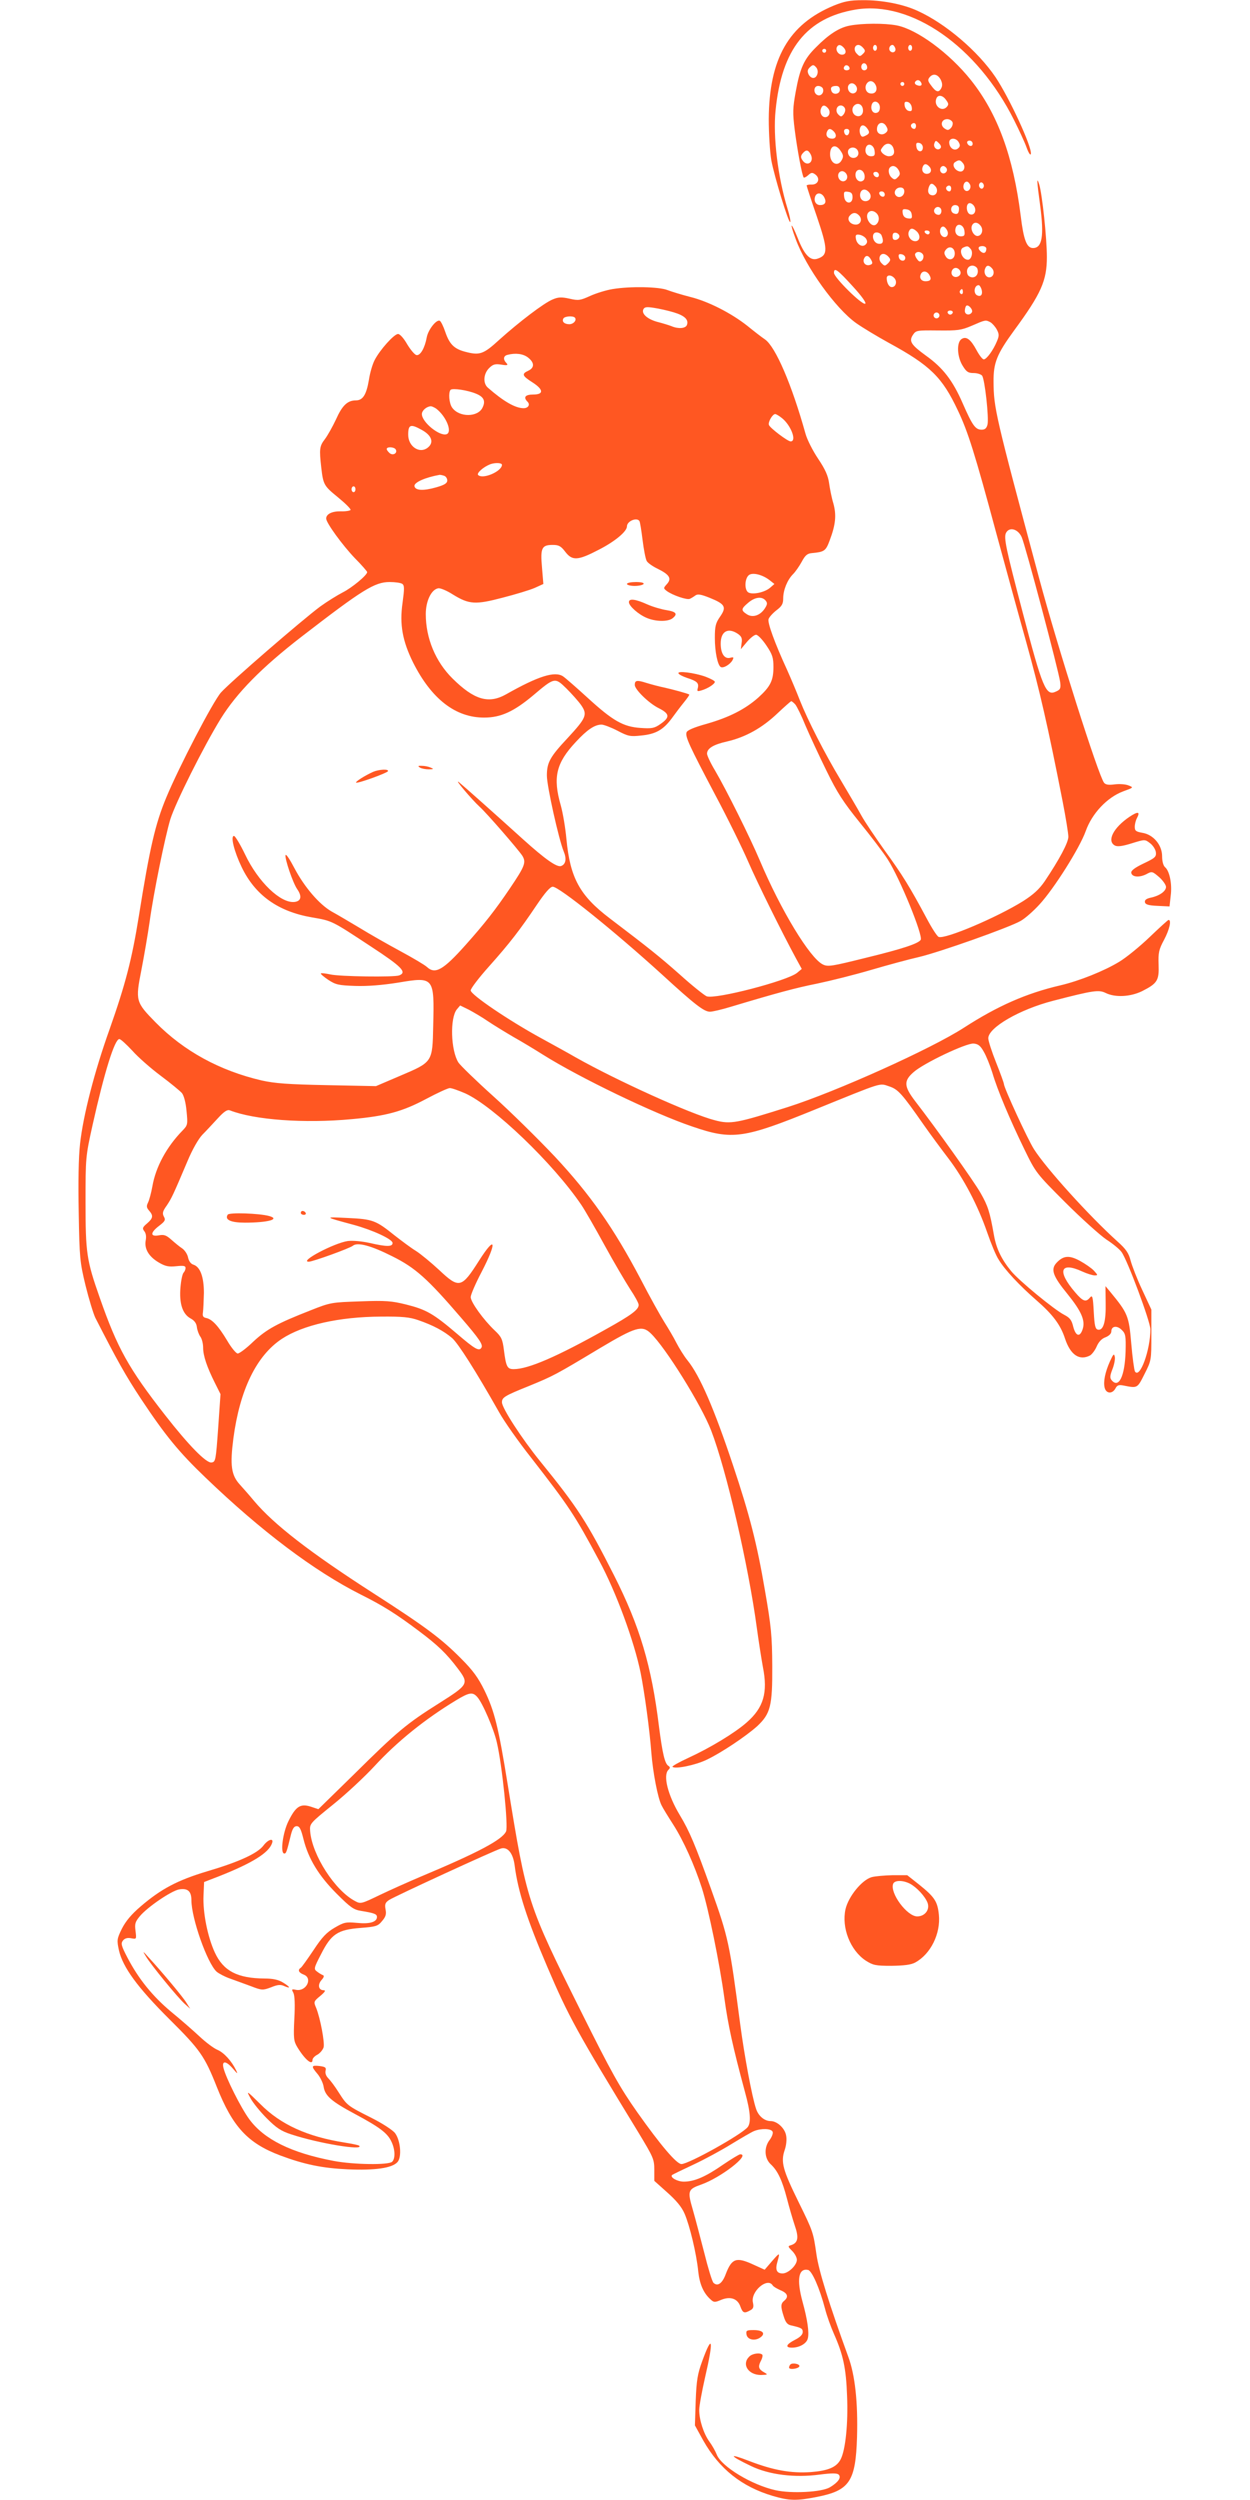 <?xml version="1.0" standalone="no"?>
<!DOCTYPE svg PUBLIC "-//W3C//DTD SVG 20010904//EN"
 "http://www.w3.org/TR/2001/REC-SVG-20010904/DTD/svg10.dtd">
<svg version="1.0" xmlns="http://www.w3.org/2000/svg"
 width="640pt" height="1280pt" viewBox="0 0 640 1280"
 preserveAspectRatio="xMidYMid meet">
<g transform="translate(0,1280) scale(0.1,-0.1)"
fill="#ff5722" stroke="none">
<path d="M4268 12771 c-230 -96 -330 -271 -332 -581 0 -74 6 -169 13 -210 15
-82 89 -325 97 -317 3 3 -3 34 -14 69 -49 159 -75 369 -61 503 31 313 159 474
410 516 285 47 623 -189 811 -566 25 -50 54 -112 64 -140 10 -28 20 -43 22
-33 7 34 -110 287 -181 393 -90 133 -255 274 -398 339 -75 35 -185 56 -282 55
-66 0 -95 -6 -149 -28z"/>
<path d="M4351 12669 c-54 -10 -108 -45 -173 -111 -61 -60 -82 -106 -104 -228
-15 -83 -16 -107 -5 -195 13 -103 38 -235 46 -244 3 -2 13 3 23 12 15 14 21
15 36 4 27 -20 16 -52 -17 -52 -15 1 -27 -2 -27 -5 0 -3 23 -74 52 -158 57
-168 58 -198 5 -216 -38 -14 -69 19 -103 106 -35 87 -43 82 -10 -6 52 -144
204 -355 309 -430 34 -24 109 -69 167 -101 213 -116 274 -176 354 -346 52
-109 87 -220 197 -629 44 -162 113 -414 154 -560 68 -245 110 -427 186 -815
16 -82 29 -163 29 -179 0 -30 -46 -116 -121 -228 -29 -42 -58 -68 -111 -102
-135 -84 -399 -196 -432 -183 -8 3 -35 45 -61 94 -87 163 -127 227 -215 348
-47 66 -102 147 -120 180 -18 33 -66 114 -105 180 -83 138 -170 309 -210 410
-15 39 -44 108 -65 155 -64 139 -101 242 -95 260 3 10 21 30 40 45 28 21 35
33 35 61 0 43 21 95 51 125 12 12 32 41 44 63 17 32 28 42 51 44 65 6 72 11
92 65 31 82 35 130 19 189 -9 29 -18 76 -22 104 -5 37 -19 70 -56 125 -27 40
-57 99 -65 129 -70 251 -153 444 -207 482 -18 12 -59 44 -91 70 -81 64 -199
125 -293 148 -43 11 -95 27 -116 35 -43 17 -190 20 -280 5 -32 -5 -84 -21
-115 -35 -51 -23 -60 -25 -107 -14 -41 9 -57 8 -85 -4 -45 -18 -174 -117 -273
-206 -83 -76 -101 -82 -179 -61 -54 15 -77 39 -98 100 -10 30 -23 56 -29 58
-18 6 -59 -47 -66 -85 -10 -55 -33 -95 -53 -91 -9 2 -30 27 -47 55 -17 30 -37
53 -47 53 -20 0 -93 -81 -120 -134 -11 -21 -24 -66 -29 -100 -13 -77 -31 -106
-67 -106 -43 0 -70 -26 -102 -98 -17 -36 -42 -81 -57 -101 -27 -35 -29 -50
-18 -146 10 -87 14 -93 85 -151 38 -31 67 -60 65 -65 -3 -4 -26 -8 -50 -7 -45
1 -75 -14 -75 -37 0 -22 83 -136 147 -203 35 -35 63 -68 63 -71 0 -16 -79 -81
-125 -104 -27 -14 -79 -46 -115 -72 -93 -69 -463 -389 -509 -441 -41 -47 -214
-379 -280 -538 -56 -135 -84 -255 -140 -606 -36 -224 -69 -350 -150 -580 -78
-218 -135 -441 -151 -585 -8 -70 -10 -199 -7 -355 4 -231 6 -252 35 -372 17
-69 40 -144 50 -165 112 -219 155 -296 235 -417 123 -185 192 -270 330 -402
284 -273 556 -478 794 -598 114 -57 181 -99 298 -187 96 -72 141 -115 199
-192 58 -77 55 -82 -95 -177 -167 -105 -215 -145 -436 -364 l-183 -179 -39 13
c-53 17 -77 1 -114 -74 -29 -58 -43 -164 -22 -166 10 -1 13 7 35 98 8 30 16
42 29 42 15 0 22 -15 35 -67 25 -100 78 -187 170 -279 71 -71 87 -82 126 -88
67 -11 80 -16 80 -31 0 -26 -38 -37 -103 -30 -57 5 -66 3 -114 -25 -41 -24
-64 -48 -108 -115 -31 -46 -60 -87 -65 -90 -17 -11 -11 -25 15 -35 48 -18 13
-88 -39 -78 -23 5 -24 3 -14 -15 7 -14 9 -60 5 -133 -5 -100 -3 -115 15 -145
38 -63 78 -97 78 -66 0 8 11 20 25 27 14 8 28 25 32 38 6 26 -17 148 -38 201
-14 32 -13 34 21 62 25 21 29 29 17 29 -26 0 -32 28 -11 52 12 13 15 22 8 25
-6 2 -20 10 -30 18 -18 13 -18 17 20 90 52 103 85 125 202 134 78 6 89 9 110
35 19 22 23 35 18 60 -5 27 -1 35 18 48 31 20 546 257 574 264 34 9 61 -25 69
-87 17 -133 63 -276 167 -519 109 -255 150 -330 467 -849 76 -126 81 -136 81
-190 l0 -57 66 -59 c46 -41 74 -74 89 -109 26 -60 61 -204 70 -296 7 -65 27
-111 63 -143 17 -16 22 -16 55 -2 47 19 84 6 98 -35 12 -33 20 -36 50 -19 16
8 19 17 14 40 -13 56 74 131 101 88 3 -6 22 -17 40 -25 37 -15 43 -34 19 -54
-18 -15 -19 -29 -2 -81 9 -29 18 -41 37 -45 53 -12 60 -16 60 -34 0 -13 -14
-27 -40 -40 -45 -23 -52 -40 -15 -40 38 0 75 21 81 47 8 29 -2 98 -27 188 -31
114 -21 173 28 163 20 -4 59 -92 87 -198 9 -36 30 -94 46 -130 47 -106 62
-175 67 -317 6 -141 -8 -277 -33 -325 -21 -40 -63 -58 -152 -65 -102 -7 -192
9 -317 57 -108 42 -103 28 10 -26 93 -45 224 -61 351 -44 62 8 90 8 98 0 15
-15 -3 -40 -45 -65 -42 -25 -197 -33 -278 -15 -122 27 -277 121 -301 182 -7
18 -24 48 -38 67 -29 40 -52 110 -52 162 0 21 14 96 30 167 45 194 38 228 -15
82 -23 -63 -29 -96 -33 -202 l-4 -126 43 -78 c82 -145 197 -236 355 -283 85
-25 122 -26 228 -5 166 33 197 79 204 306 5 177 -10 318 -45 412 -97 267 -151
439 -163 525 -16 111 -17 116 -91 266 -81 165 -92 205 -72 265 9 25 12 57 8
76 -6 37 -46 74 -79 74 -32 0 -63 26 -75 63 -21 62 -60 273 -81 432 -55 418
-60 443 -150 695 -79 221 -110 295 -159 376 -62 103 -87 204 -59 232 10 10 10
14 0 21 -18 11 -30 62 -48 201 -38 311 -98 513 -230 774 -139 274 -185 346
-379 585 -94 116 -195 272 -195 301 0 25 12 33 139 84 124 51 134 56 362 193
183 109 216 119 260 77 76 -72 260 -368 310 -498 78 -202 191 -691 234 -1011
9 -66 23 -156 31 -200 26 -131 4 -208 -83 -284 -60 -53 -185 -129 -298 -181
-48 -22 -85 -43 -82 -46 13 -13 117 8 175 36 74 35 201 120 259 172 68 64 78
103 77 308 -1 154 -5 201 -38 390 -40 235 -78 384 -163 638 -96 288 -169 458
-233 537 -18 22 -43 63 -57 90 -14 28 -42 75 -61 105 -19 30 -75 130 -123 223
-137 260 -257 431 -438 625 -85 90 -227 230 -315 309 -89 80 -169 158 -179
173 -39 62 -44 227 -8 272 l17 20 45 -22 c24 -13 69 -39 99 -60 30 -20 89 -56
130 -80 41 -23 109 -64 150 -90 186 -117 569 -302 765 -368 204 -70 262 -62
630 88 350 142 326 135 377 118 46 -15 65 -36 178 -198 33 -47 89 -123 125
-170 80 -105 152 -243 199 -379 20 -58 46 -121 59 -140 31 -52 107 -133 193
-208 84 -73 124 -126 147 -197 28 -84 74 -114 128 -86 10 6 26 27 34 46 10 23
25 40 45 47 18 7 30 19 30 30 0 28 29 32 53 8 20 -19 22 -31 20 -111 -4 -127
-35 -191 -72 -146 -9 11 -8 23 4 54 9 22 15 51 13 64 -4 20 -7 17 -25 -22 -25
-56 -35 -105 -27 -136 8 -30 39 -32 55 -3 9 17 17 20 42 15 71 -14 70 -15 107
59 35 69 35 71 35 200 l0 130 -47 101 c-26 55 -52 123 -59 149 -10 39 -23 59
-68 99 -145 131 -364 373 -427 472 -32 50 -154 315 -154 334 0 5 -18 55 -40
110 -22 55 -40 111 -40 124 0 55 161 148 332 192 208 54 234 57 269 40 49 -24
126 -20 186 9 79 40 88 55 85 136 -2 61 1 77 28 127 28 53 39 102 23 102 -3 0
-47 -40 -97 -88 -50 -48 -120 -105 -155 -126 -77 -47 -204 -98 -302 -121 -176
-41 -322 -106 -494 -217 -167 -108 -653 -327 -901 -406 -262 -83 -293 -89
-373 -68 -123 31 -506 205 -713 322 -43 25 -124 69 -180 100 -161 88 -358 221
-358 243 0 10 42 65 93 122 108 121 160 189 246 317 42 62 68 92 81 92 33 0
316 -228 560 -450 169 -155 215 -190 245 -190 13 0 60 11 106 25 240 72 333
97 443 119 67 14 191 45 276 70 85 25 196 55 245 66 106 25 462 151 521 185
23 13 66 51 96 84 74 80 206 289 237 376 32 90 109 172 191 203 55 20 55 20
27 31 -15 6 -46 8 -70 5 -30 -4 -46 -2 -54 8 -28 33 -239 698 -332 1045 -226
842 -233 874 -234 1008 -1 98 17 142 106 264 138 188 167 254 167 375 0 97
-24 321 -39 371 -14 44 -13 22 5 -110 20 -154 10 -215 -37 -215 -32 0 -48 41
-63 165 -38 304 -118 523 -255 695 -110 138 -276 260 -380 280 -63 12 -178 11
-240 -1z m-33 -111 c18 -18 14 -38 -7 -38 -20 0 -35 25 -25 41 7 12 18 11 32
-3z m102 -4 c11 -12 11 -18 -2 -30 -14 -14 -17 -14 -31 1 -18 17 -13 45 8 45
7 0 18 -7 25 -16z m70 1 c0 -8 -4 -15 -10 -15 -5 0 -10 7 -10 15 0 8 5 15 10
15 6 0 10 -7 10 -15z m93 0 c8 -18 -11 -31 -25 -17 -11 11 -3 32 12 32 4 0 10
-7 13 -15z m87 0 c0 -8 -4 -15 -10 -15 -5 0 -10 7 -10 15 0 8 5 15 10 15 6 0
10 -7 10 -15z m-440 -15 c0 -5 -4 -10 -10 -10 -5 0 -10 5 -10 10 0 6 5 10 10
10 6 0 10 -4 10 -10z m210 -86 c0 -8 -7 -14 -15 -14 -15 0 -21 21 -9 33 10 9
24 -2 24 -19z m-255 -33 c-8 -26 -31 -27 -45 -2 -7 15 -6 24 6 36 15 14 19 15
31 2 9 -9 12 -23 8 -36z m165 28 c0 -5 -7 -9 -15 -9 -15 0 -20 12 -9 23 8 8
24 -1 24 -14z m467 -58 c8 -17 9 -30 2 -43 -13 -24 -27 -20 -52 15 -17 22 -18
29 -7 42 18 21 42 15 57 -14z m-331 -33 c7 -24 -7 -41 -32 -36 -22 4 -30 34
-14 53 15 18 37 9 46 -17z m229 21 c10 -15 -1 -23 -20 -15 -9 3 -13 10 -10 16
8 13 22 13 30 -1z m-329 -44 c-3 -9 -14 -15 -23 -13 -22 4 -30 38 -11 49 18
11 43 -15 34 -36z m244 35 c0 -5 -4 -10 -10 -10 -5 0 -10 5 -10 10 0 6 5 10
10 10 6 0 10 -4 10 -10z m-417 -23 c8 -20 -9 -41 -27 -34 -23 9 -21 47 3 47
10 0 21 -6 24 -13z m87 -7 c0 -23 -35 -28 -43 -6 -7 18 1 26 25 26 11 0 18 -7
18 -20z m544 -52 c14 -19 14 -24 2 -37 -26 -25 -66 8 -52 44 8 22 33 18 50 -7z
m-339 -38 c0 -16 -6 -26 -18 -28 -19 -4 -32 20 -23 44 9 25 41 13 41 -16z
m163 2 c3 -19 -1 -23 -15 -20 -10 2 -19 14 -21 26 -3 19 1 23 15 20 10 -2 19
-14 21 -26z m-250 -11 c4 -25 -13 -42 -34 -34 -19 7 -26 34 -13 50 17 20 43
12 47 -16z m-178 4 c15 -18 6 -45 -15 -45 -18 0 -30 24 -21 45 7 19 20 19 36
0z m86 0 c4 -8 0 -22 -7 -31 -11 -13 -14 -13 -27 0 -17 17 -9 46 13 46 9 0 18
-7 21 -15z m551 -71 c3 -8 -1 -22 -9 -30 -12 -12 -17 -12 -33 -1 -23 17 -14
47 15 47 11 0 23 -7 27 -16z m-338 -23 c8 -14 7 -22 -4 -31 -19 -16 -45 -6
-45 18 0 36 33 45 49 13z m151 4 c0 -8 -4 -15 -9 -15 -13 0 -22 16 -14 24 11
11 23 6 23 -9z m-246 -18 c8 -13 7 -20 -4 -27 -8 -5 -19 -10 -23 -10 -12 0
-20 28 -13 46 7 19 25 15 40 -9z m-176 -9 c18 -18 14 -38 -7 -38 -23 0 -35 15
-27 35 7 18 18 19 34 3z m80 -5 c-4 -22 -22 -20 -26 1 -2 10 3 16 13 16 10 0
15 -7 13 -17z m561 -52 c8 -14 7 -22 -4 -31 -19 -16 -45 3 -45 31 0 25 36 25
49 0z m-95 -31 c-14 -14 -38 5 -30 26 6 16 8 16 23 1 11 -11 14 -20 7 -27z
m166 24 c0 -17 -22 -14 -28 4 -2 7 3 12 12 12 9 0 16 -7 16 -16z m-405 -25 c8
-24 -1 -39 -24 -39 -17 0 -41 18 -41 31 0 4 7 14 15 23 19 18 42 11 50 -15z
m150 6 c0 -28 -29 -25 -33 3 -3 19 0 23 15 20 10 -2 18 -12 18 -23z m-247 -18
c3 -22 -1 -27 -18 -27 -23 0 -35 22 -26 46 10 25 41 12 44 -19z m-173 -1 c13
-19 14 -29 5 -45 -20 -38 -60 -18 -60 29 0 47 30 55 55 16z m88 0 c8 -20 -8
-38 -29 -34 -22 4 -31 37 -13 48 15 10 36 3 42 -14z m-243 -15 c22 -41 -19
-69 -43 -29 -8 12 -7 21 2 32 18 21 28 20 41 -3z m780 -46 c16 -19 5 -47 -16
-43 -27 5 -42 37 -24 48 20 13 26 12 40 -5z m-170 -20 c13 -16 6 -35 -15 -35
-18 0 -28 17 -21 35 7 19 20 19 36 0z m-159 -16 c9 -17 8 -25 -5 -37 -12 -13
-18 -13 -30 -2 -16 13 -21 42 -9 53 13 13 32 7 44 -14z m245 10 c10 -17 -13
-36 -27 -22 -12 12 -4 33 11 33 5 0 12 -5 16 -11z m-510 -54 c-3 -9 -14 -15
-23 -13 -22 4 -30 38 -11 49 18 11 43 -15 34 -36z m89 24 c4 -12 2 -26 -3 -31
-17 -17 -42 -1 -42 27 0 32 35 35 45 4z m75 -5 c0 -17 -22 -14 -28 4 -2 7 3
12 12 12 9 0 16 -7 16 -16z m467 -50 c8 -21 -13 -42 -28 -27 -13 13 -5 43 11
43 6 0 13 -7 17 -16z m68 -14 c-5 -8 -11 -8 -17 -2 -6 6 -7 16 -3 22 5 8 11 8
17 2 6 -6 7 -16 3 -22z m-245 5 c15 -18 6 -45 -14 -45 -20 0 -29 16 -21 40 8
24 18 25 35 5z m80 -10 c0 -8 -4 -15 -9 -15 -13 0 -22 16 -14 24 11 11 23 6
23 -9z m-240 -15 c0 -24 -26 -38 -42 -22 -16 16 -2 42 22 42 13 0 20 -7 20
-20z m-180 -5 c16 -19 6 -45 -19 -45 -21 0 -33 22 -25 45 8 19 28 19 44 0z
m-85 -25 c0 -38 -39 -35 -43 3 -3 25 0 28 20 25 17 -2 23 -9 23 -28z m165 14
c0 -17 -22 -14 -28 4 -2 7 3 12 12 12 9 0 16 -7 16 -16z m-310 -14 c13 -25 5
-40 -21 -40 -22 0 -34 22 -25 45 8 21 33 19 46 -5z m769 -48 c12 -23 -2 -47
-23 -39 -20 8 -22 57 -1 57 8 0 19 -8 24 -18z m-79 -10 c0 -24 -8 -32 -26 -25
-22 8 -17 43 6 43 13 0 20 -7 20 -18z m-90 -12 c0 -11 -6 -20 -14 -20 -18 0
-29 16 -21 30 11 18 35 11 35 -10z m-152 -18 c3 -20 0 -23 -20 -20 -15 2 -24
11 -26 26 -3 20 0 23 20 20 15 -2 24 -11 26 -26z m-180 6 c16 -16 15 -43 -2
-57 -25 -21 -63 39 -39 62 10 11 28 8 41 -5z m-88 -13 c16 -19 6 -45 -18 -45
-29 0 -48 26 -32 45 16 19 34 19 50 0z m620 -50 c16 -19 9 -49 -12 -53 -20 -4
-40 30 -32 52 8 20 28 21 44 1z m-82 -28 c3 -22 -1 -27 -18 -27 -23 0 -35 22
-26 46 10 25 41 12 44 -19z m-89 4 c14 -26 -10 -48 -29 -26 -13 16 -7 45 9 45
6 0 15 -9 20 -19z m-154 -7 c20 -21 15 -49 -9 -49 -23 0 -41 27 -33 49 8 20
21 20 42 0z m65 -4 c0 -5 -4 -10 -9 -10 -6 0 -13 5 -16 10 -3 6 1 10 9 10 9 0
16 -4 16 -10z m-246 -16 c12 -31 7 -45 -16 -42 -31 4 -40 58 -10 58 11 0 23
-7 26 -16z m91 -4 c0 -8 -8 -16 -17 -18 -13 -2 -18 3 -18 18 0 15 5 20 18 18
9 -2 17 -10 17 -18z m-171 -12 c8 -13 7 -21 -2 -30 -17 -17 -46 1 -50 31 -3
18 1 22 19 19 12 -2 27 -11 33 -20z m454 -82 c-4 -28 -34 -32 -47 -7 -9 15 -7
23 5 36 20 20 46 2 42 -29z m82 29 c14 -16 4 -55 -14 -55 -30 0 -50 53 -23 63
20 9 24 8 37 -8z m80 2 c0 -21 -12 -28 -27 -16 -19 16 -16 29 7 29 11 0 20 -6
20 -13z m-323 -33 c3 -8 0 -21 -6 -27 -10 -9 -16 -8 -26 7 -8 10 -12 23 -9 27
9 15 34 10 41 -7z m-177 -10 c11 -12 10 -18 -3 -32 -16 -15 -18 -15 -33 0 -19
18 -12 48 9 48 8 0 20 -7 27 -16z m85 -4 c0 -22 -29 -18 -33 3 -3 14 1 18 15
15 10 -2 18 -10 18 -18z m-175 -10 c9 -16 8 -22 -5 -26 -21 -8 -39 10 -32 30
9 22 24 20 37 -4z m544 -45 c8 -23 -4 -45 -25 -45 -11 0 -22 7 -25 15 -9 23 3
45 25 45 10 0 21 -7 25 -15z m76 0 c15 -18 6 -45 -15 -45 -18 0 -30 24 -21 45
7 19 20 19 36 0z m-162 -18 c4 -20 -25 -34 -40 -19 -15 15 -1 44 19 40 10 -2
19 -11 21 -21z m-551 -74 c44 -48 70 -84 63 -88 -15 -9 -160 134 -160 158 0
30 18 17 97 -70z m392 58 c12 -21 5 -31 -20 -31 -22 0 -33 16 -25 35 8 21 33
19 45 -4z m-179 -16 c15 -18 6 -45 -14 -45 -14 0 -26 21 -26 46 0 18 24 18 40
-1z m445 -55 c8 -25 -1 -41 -20 -33 -23 8 -18 53 6 53 4 0 10 -9 14 -20z m-95
-16 c0 -8 -5 -12 -10 -9 -6 4 -8 11 -5 16 9 14 15 11 15 -7z m46 -103 c-11
-18 -36 -13 -36 7 0 10 3 22 7 26 10 10 37 -20 29 -33z m-1527 0 c57 -17 78
-38 68 -65 -7 -18 -44 -21 -79 -6 -13 5 -42 14 -65 20 -54 13 -88 41 -80 64 6
14 15 16 54 10 27 -4 72 -14 102 -23z m1429 -2 c-2 -6 -8 -10 -13 -10 -5 0
-11 4 -13 10 -2 6 4 11 13 11 9 0 15 -5 13 -11z m-68 -14 c0 -8 -7 -15 -15
-15 -8 0 -15 7 -15 15 0 8 7 15 15 15 8 0 15 -7 15 -15z m-1867 -11 c12 -12
-6 -34 -28 -34 -26 0 -40 14 -30 30 7 11 48 14 58 4z m2128 -24 c10 -6 25 -23
33 -38 12 -23 12 -32 0 -60 -19 -46 -53 -92 -67 -92 -7 0 -23 21 -37 47 -30
56 -53 73 -77 57 -26 -17 -23 -91 6 -137 19 -31 28 -37 56 -37 18 0 37 -6 43
-13 14 -16 36 -218 28 -251 -5 -19 -13 -26 -30 -26 -32 0 -47 21 -97 135 -51
117 -101 182 -188 244 -77 56 -88 74 -67 106 16 24 20 24 129 23 100 -1 118 1
172 24 71 31 71 31 96 18z m-2367 -181 c33 -26 33 -52 1 -67 -35 -16 -32 -26
20 -59 58 -37 61 -63 5 -63 -41 0 -52 -14 -29 -37 15 -15 3 -33 -20 -33 -42 0
-102 34 -183 105 -26 22 -23 71 6 100 20 20 31 23 63 18 31 -5 36 -3 26 8 -18
18 -16 37 5 42 41 11 81 6 106 -14z m-266 -185 c39 -16 49 -37 33 -70 -23 -51
-120 -52 -156 -1 -16 22 -20 78 -8 91 10 10 89 -2 131 -20z m-205 -76 c51 -39
84 -119 54 -131 -35 -13 -127 61 -127 103 0 18 24 39 46 40 5 0 18 -6 27 -12z
m1771 -49 c46 -37 77 -119 44 -119 -15 0 -105 68 -111 84 -6 14 18 56 32 56 5
0 20 -9 35 -21z m-1843 -61 c50 -28 62 -64 29 -90 -41 -33 -100 5 -100 66 0
53 12 57 71 24z m-135 -99 c11 -18 -13 -34 -31 -19 -8 7 -15 16 -15 21 0 13
38 11 46 -2z m544 -79 c0 -33 -98 -76 -122 -52 -9 9 26 41 62 55 25 9 60 8 60
-3z m-296 -56 c9 -3 16 -14 16 -24 0 -14 -14 -23 -56 -35 -66 -19 -108 -17
-112 6 -3 19 56 45 130 58 3 0 13 -2 22 -5z m-454 -69 c0 -8 -4 -15 -10 -15
-5 0 -10 7 -10 15 0 8 5 15 10 15 6 0 10 -7 10 -15z m1454 -163 c3 -5 10 -48
16 -97 6 -48 15 -96 21 -107 5 -10 31 -28 56 -40 61 -30 73 -50 48 -78 -19
-21 -19 -22 -1 -36 30 -22 104 -47 118 -40 7 3 20 11 28 17 12 9 29 6 74 -12
79 -32 87 -47 53 -96 -23 -33 -27 -49 -27 -109 0 -71 14 -139 30 -149 13 -8
47 12 60 34 8 16 7 18 -12 13 -29 -7 -48 22 -48 73 0 63 38 84 89 49 18 -13
22 -23 18 -47 l-4 -31 31 37 c17 20 38 37 47 37 9 0 33 -25 53 -55 31 -46 36
-63 36 -110 0 -69 -15 -100 -78 -157 -68 -60 -149 -101 -264 -134 -65 -18
-100 -33 -103 -44 -7 -22 13 -66 147 -320 63 -118 138 -271 168 -340 49 -113
173 -363 246 -498 l29 -53 -24 -20 c-50 -41 -419 -137 -463 -120 -12 5 -75 55
-138 112 -103 91 -154 132 -358 287 -154 117 -203 207 -222 407 -5 55 -18 133
-29 172 -41 143 -24 216 77 324 58 63 97 89 132 89 11 0 48 -14 81 -31 55 -29
66 -31 121 -25 75 7 113 29 156 86 18 25 46 62 63 83 17 21 30 39 28 41 -7 5
-84 26 -129 36 -25 5 -66 16 -92 24 -47 15 -58 13 -58 -11 0 -23 72 -94 123
-119 57 -29 58 -47 7 -82 -30 -21 -44 -23 -101 -19 -88 6 -141 36 -270 154
-57 52 -114 102 -126 110 -42 28 -126 2 -292 -92 -89 -50 -163 -29 -274 81
-87 86 -137 206 -137 330 0 66 28 126 64 132 10 2 44 -12 75 -32 83 -51 115
-53 255 -16 66 17 139 39 164 50 l44 20 -7 85 c-9 100 -1 115 55 115 31 0 42
-6 64 -35 36 -47 64 -46 173 11 82 42 143 93 143 119 0 27 51 48 64 27z m1957
-82 c18 -39 189 -683 197 -742 4 -33 1 -39 -22 -49 -51 -24 -68 17 -170 406
-85 324 -98 383 -85 407 17 32 61 20 80 -22z m-1290 -221 l24 -19 -23 -20
c-29 -24 -90 -36 -111 -23 -21 14 -18 73 4 89 19 14 69 2 106 -27z m-1882 -18
c12 -8 12 -23 2 -98 -16 -110 0 -196 54 -305 94 -187 218 -283 365 -282 84 0
151 31 249 113 111 94 112 94 172 35 27 -27 61 -65 75 -85 33 -48 25 -65 -69
-167 -91 -97 -107 -126 -107 -193 0 -54 61 -327 86 -388 16 -38 11 -66 -13
-75 -21 -8 -81 34 -193 135 -137 124 -303 272 -330 294 -29 23 65 -88 105
-125 37 -33 197 -218 219 -251 21 -34 14 -53 -63 -167 -75 -111 -129 -180
-227 -290 -115 -129 -156 -152 -198 -113 -12 11 -73 47 -136 81 -63 34 -158
88 -210 120 -52 31 -116 69 -142 83 -64 37 -139 125 -190 221 -23 44 -43 75
-46 68 -5 -17 37 -142 60 -175 25 -36 20 -61 -14 -65 -71 -8 -186 102 -253
243 -25 52 -51 95 -57 95 -19 0 1 -80 39 -159 69 -144 186 -228 360 -258 105
-18 100 -16 302 -149 159 -104 186 -132 145 -148 -26 -10 -306 -6 -353 5 -24
5 -46 8 -48 5 -3 -2 14 -17 38 -33 38 -25 53 -28 138 -31 64 -2 138 4 220 17
184 31 185 28 179 -222 -4 -186 -2 -184 -169 -255 l-124 -53 -250 5 c-201 4
-267 9 -335 24 -215 50 -398 150 -543 297 -103 105 -104 111 -73 269 14 72 33
183 42 246 20 147 79 435 106 525 27 86 170 372 258 515 82 132 208 261 415
421 311 240 373 279 450 279 28 0 56 -4 64 -9z m1861 -86 c10 -12 9 -20 -4
-40 -24 -37 -63 -49 -92 -30 -31 20 -30 28 7 59 34 29 70 34 89 11z m152 -532
c8 -10 32 -58 52 -108 21 -49 69 -153 107 -230 56 -115 87 -162 170 -265 56
-69 121 -154 144 -190 62 -96 182 -390 169 -412 -12 -19 -92 -46 -281 -92
-173 -43 -194 -47 -220 -34 -66 32 -215 277 -323 533 -50 118 -171 361 -229
460 -23 38 -41 77 -41 86 0 27 32 47 104 63 94 22 178 69 256 143 36 34 68 62
71 63 3 0 13 -8 21 -17z m-3395 -1772 c29 -33 95 -91 146 -129 51 -38 99 -78
108 -88 10 -12 20 -47 24 -92 7 -70 6 -73 -21 -101 -81 -83 -137 -186 -154
-286 -6 -33 -16 -70 -22 -82 -9 -18 -8 -26 5 -41 23 -26 21 -39 -10 -66 -24
-20 -25 -26 -14 -40 8 -10 11 -27 7 -47 -8 -43 16 -83 67 -113 34 -20 51 -23
90 -19 37 4 47 2 47 -9 0 -8 -5 -19 -10 -24 -6 -6 -13 -39 -16 -75 -7 -82 10
-136 51 -159 21 -11 31 -26 33 -45 2 -16 10 -38 18 -49 8 -11 14 -36 14 -56 0
-42 20 -100 60 -180 l29 -58 -12 -174 c-12 -166 -13 -173 -34 -176 -27 -4
-117 88 -238 243 -186 238 -244 342 -334 600 -68 193 -73 230 -73 490 0 228 0
232 36 395 60 269 113 440 137 440 7 0 36 -27 66 -59z m4360 -6 c13 -22 32
-70 44 -108 25 -86 89 -238 164 -392 58 -119 60 -122 209 -271 83 -83 178
-168 210 -190 33 -21 68 -50 78 -64 30 -40 148 -357 148 -396 0 -106 -54 -255
-79 -216 -4 7 -13 72 -19 144 -12 141 -18 155 -107 263 l-25 30 1 -85 c2 -95
-11 -143 -39 -138 -14 3 -18 18 -22 92 -4 77 -7 87 -19 73 -21 -26 -36 -21
-76 26 -94 109 -77 159 36 107 24 -11 53 -20 63 -20 18 0 18 1 -3 24 -12 13
-44 35 -71 50 -55 30 -85 28 -120 -9 -32 -34 -20 -68 56 -161 71 -88 92 -136
77 -180 -14 -42 -35 -36 -48 13 -8 34 -17 46 -46 61 -51 26 -232 175 -272 224
-50 61 -76 116 -88 184 -21 120 -31 150 -68 215 -35 62 -230 335 -336 472 -57
75 -59 103 -7 148 52 46 269 149 307 146 23 -2 35 -11 52 -42z m-2655 -213
c145 -66 451 -359 595 -572 17 -25 70 -117 118 -205 48 -88 108 -189 131 -225
24 -36 44 -72 44 -81 0 -24 -35 -51 -170 -126 -248 -139 -395 -203 -470 -203
-33 0 -39 12 -50 98 -7 56 -13 68 -47 100 -57 54 -123 145 -123 171 0 12 25
70 55 127 81 156 74 195 -12 60 -90 -142 -102 -145 -205 -48 -40 37 -93 81
-118 97 -25 15 -74 52 -110 80 -96 77 -111 83 -241 89 -122 6 -121 6 31 -35
99 -27 200 -74 200 -93 0 -20 -30 -20 -117 0 -41 9 -86 13 -112 10 -70 -10
-252 -106 -200 -106 20 0 211 69 226 82 23 19 92 1 201 -54 119 -59 181 -115
352 -314 95 -110 114 -139 105 -154 -12 -20 -33 -8 -125 71 -121 103 -157 124
-261 150 -73 18 -104 21 -234 16 -147 -5 -152 -5 -255 -46 -171 -67 -224 -96
-293 -160 -35 -34 -71 -61 -80 -61 -8 0 -33 30 -55 68 -44 73 -76 108 -107
114 -15 3 -19 10 -16 28 2 14 4 59 5 100 0 83 -19 134 -54 145 -13 4 -23 18
-27 36 -3 17 -17 38 -30 47 -14 9 -39 30 -56 45 -26 23 -37 27 -64 22 -45 -8
-44 14 2 49 30 23 34 30 24 47 -9 17 -6 28 15 57 25 38 31 50 106 227 25 60
56 114 76 135 19 19 54 57 79 84 33 36 49 46 62 41 125 -49 381 -68 625 -45
176 16 259 39 381 104 56 30 109 54 119 55 9 1 45 -12 80 -27z m-241 -1161
c76 -26 132 -56 174 -92 32 -29 120 -167 240 -379 26 -47 100 -152 164 -233
195 -251 222 -291 349 -528 86 -159 179 -412 212 -574 20 -101 46 -290 55
-410 8 -101 33 -231 52 -268 7 -15 35 -60 60 -99 52 -81 109 -208 147 -326 34
-108 90 -381 115 -564 19 -138 43 -248 105 -478 29 -105 32 -158 14 -181 -31
-38 -302 -189 -339 -189 -25 0 -107 97 -226 265 -90 128 -132 203 -288 516
-276 554 -278 561 -375 1159 -48 298 -68 379 -120 486 -31 63 -58 101 -118
161 -102 103 -182 163 -451 336 -325 209 -509 352 -610 472 -23 28 -56 65 -73
84 -44 48 -51 98 -33 237 33 248 118 423 248 509 108 71 293 113 508 114 109
1 147 -3 190 -18z m302 -1929 c27 -29 86 -166 101 -234 27 -115 59 -429 47
-455 -20 -43 -145 -109 -436 -231 -66 -28 -162 -71 -214 -96 -89 -43 -95 -45
-122 -30 -103 53 -221 235 -231 358 -3 39 -2 40 119 138 67 54 161 142 210
195 116 126 260 242 419 338 66 40 84 43 107 17z m1513 -2227 c3 -8 -4 -26
-15 -41 -30 -38 -28 -94 5 -125 36 -33 59 -83 83 -175 11 -43 29 -105 40 -138
22 -63 17 -89 -18 -101 -18 -5 -18 -7 5 -30 13 -13 24 -33 24 -45 0 -28 -44
-70 -73 -70 -31 0 -39 19 -26 62 13 47 12 47 -29 0 l-37 -43 -55 25 c-90 42
-113 34 -144 -47 -18 -49 -42 -65 -63 -45 -7 7 -28 76 -47 153 -20 77 -46 177
-59 222 -28 96 -25 104 43 128 100 35 255 155 200 155 -6 0 -45 -24 -88 -53
-89 -62 -147 -87 -201 -87 -33 0 -72 22 -60 34 2 2 51 26 109 53 58 27 146 75
196 106 51 31 102 61 115 66 37 15 89 13 95 -4z"/>
<path d="M3210 9810 c0 -5 18 -10 39 -10 22 0 43 5 46 10 4 6 -12 10 -39 10
-25 0 -46 -4 -46 -10z"/>
<path d="M3220 9717 c0 -20 50 -64 92 -81 45 -19 107 -20 131 -2 28 22 20 34
-30 42 -26 4 -71 17 -100 30 -60 27 -93 31 -93 11z"/>
<path d="M3474 9352 c3 -6 23 -16 44 -23 50 -16 61 -26 55 -51 -5 -18 -3 -19
18 -13 32 9 69 33 69 44 0 5 -21 16 -47 26 -58 21 -148 32 -139 17z"/>
<path d="M2150 8870 c8 -5 29 -9 45 -9 26 0 27 2 10 9 -11 5 -31 9 -45 9 -20
1 -22 -1 -10 -9z"/>
<path d="M1910 8848 c-42 -19 -91 -50 -87 -55 7 -6 156 48 163 58 7 13 -46 10
-76 -3z"/>
<path d="M1540 6590 c0 -5 7 -10 16 -10 8 0 12 5 9 10 -3 6 -10 10 -16 10 -5
0 -9 -4 -9 -10z"/>
<path d="M1166 6581 c-17 -26 15 -41 88 -41 119 0 182 18 124 34 -51 14 -205
19 -212 7z"/>
<path d="M5783 8618 c-83 -56 -117 -124 -75 -147 13 -7 38 -4 86 11 68 21 68
21 94 1 15 -11 28 -32 30 -46 3 -24 -4 -30 -63 -58 -46 -22 -65 -37 -63 -48 4
-22 41 -25 77 -7 29 16 31 15 66 -15 19 -17 35 -40 35 -50 0 -22 -34 -46 -78
-55 -23 -5 -32 -12 -30 -23 2 -12 18 -17 64 -19 l62 -3 6 55 c8 60 -6 127 -29
146 -9 8 -15 30 -15 56 0 58 -45 111 -101 120 -33 6 -39 10 -39 31 0 13 5 33
11 44 18 34 6 36 -38 7z"/>
<path d="M1349 3351 c-30 -40 -125 -84 -288 -132 -153 -46 -236 -90 -341 -180
-48 -41 -76 -75 -96 -114 -26 -53 -26 -59 -15 -111 20 -87 96 -191 260 -354
155 -154 179 -188 241 -345 81 -204 158 -288 325 -351 123 -46 215 -65 345
-71 140 -6 227 6 255 37 23 25 16 110 -12 148 -11 15 -64 50 -122 79 -123 62
-124 63 -167 130 -18 29 -42 61 -53 72 -12 12 -17 27 -14 39 4 16 -1 20 -31
24 -43 5 -44 -1 -10 -41 14 -17 28 -46 31 -65 7 -47 41 -76 161 -140 127 -68
166 -98 186 -141 19 -39 21 -86 4 -103 -18 -18 -199 -15 -299 4 -217 41 -357
110 -433 214 -42 57 -120 212 -132 263 -9 38 14 36 49 -5 23 -27 26 -29 16 -8
-24 49 -63 91 -96 105 -19 8 -59 38 -91 68 -31 29 -96 86 -145 126 -97 81
-168 170 -224 277 -33 63 -35 74 -23 89 9 11 23 15 42 11 27 -5 27 -5 22 37
-5 37 -2 47 22 76 39 47 160 129 200 137 45 8 64 -9 64 -55 0 -93 81 -322 129
-366 12 -10 42 -26 68 -35 27 -10 75 -27 107 -39 57 -22 61 -22 104 -6 34 14
49 15 68 6 35 -15 30 -4 -8 19 -23 14 -51 20 -93 20 -139 1 -211 38 -255 133
-37 80 -62 205 -58 292 l3 69 80 31 c166 66 251 118 268 168 10 28 -20 20 -44
-12z"/>
<path d="M4463 3189 c-50 -14 -119 -99 -134 -164 -21 -95 24 -210 103 -263 38
-24 50 -27 132 -27 65 1 100 5 122 17 79 43 131 148 121 245 -7 68 -22 90
-100 153 l-62 49 -75 0 c-41 -1 -89 -5 -107 -10z m195 -33 c36 -19 78 -65 91
-98 13 -35 -13 -70 -53 -70 -52 0 -141 120 -123 167 8 19 49 19 85 1z"/>
<path d="M746 2785 c24 -42 166 -215 200 -245 l28 -25 -19 30 c-17 29 -125
158 -194 233 -30 34 -32 34 -15 7z"/>
<path d="M1282 2058 c12 -23 50 -70 84 -104 50 -50 73 -65 125 -82 139 -46
375 -85 348 -58 -3 3 -36 10 -74 16 -191 30 -328 92 -432 197 -71 70 -73 71
-51 31z"/>
<path d="M3822 848 c4 -28 44 -36 72 -15 27 20 11 37 -35 37 -36 0 -40 -2 -37
-22z"/>
<path d="M3836 734 c-40 -39 -5 -94 60 -94 34 1 37 2 19 12 -31 17 -35 29 -20
59 8 14 11 29 8 33 -12 12 -52 6 -67 -10z"/>
<path d="M4047 694 c-4 -4 -7 -11 -7 -16 0 -13 50 -6 53 7 2 12 -36 19 -46 9z"/>
</g>
</svg>
